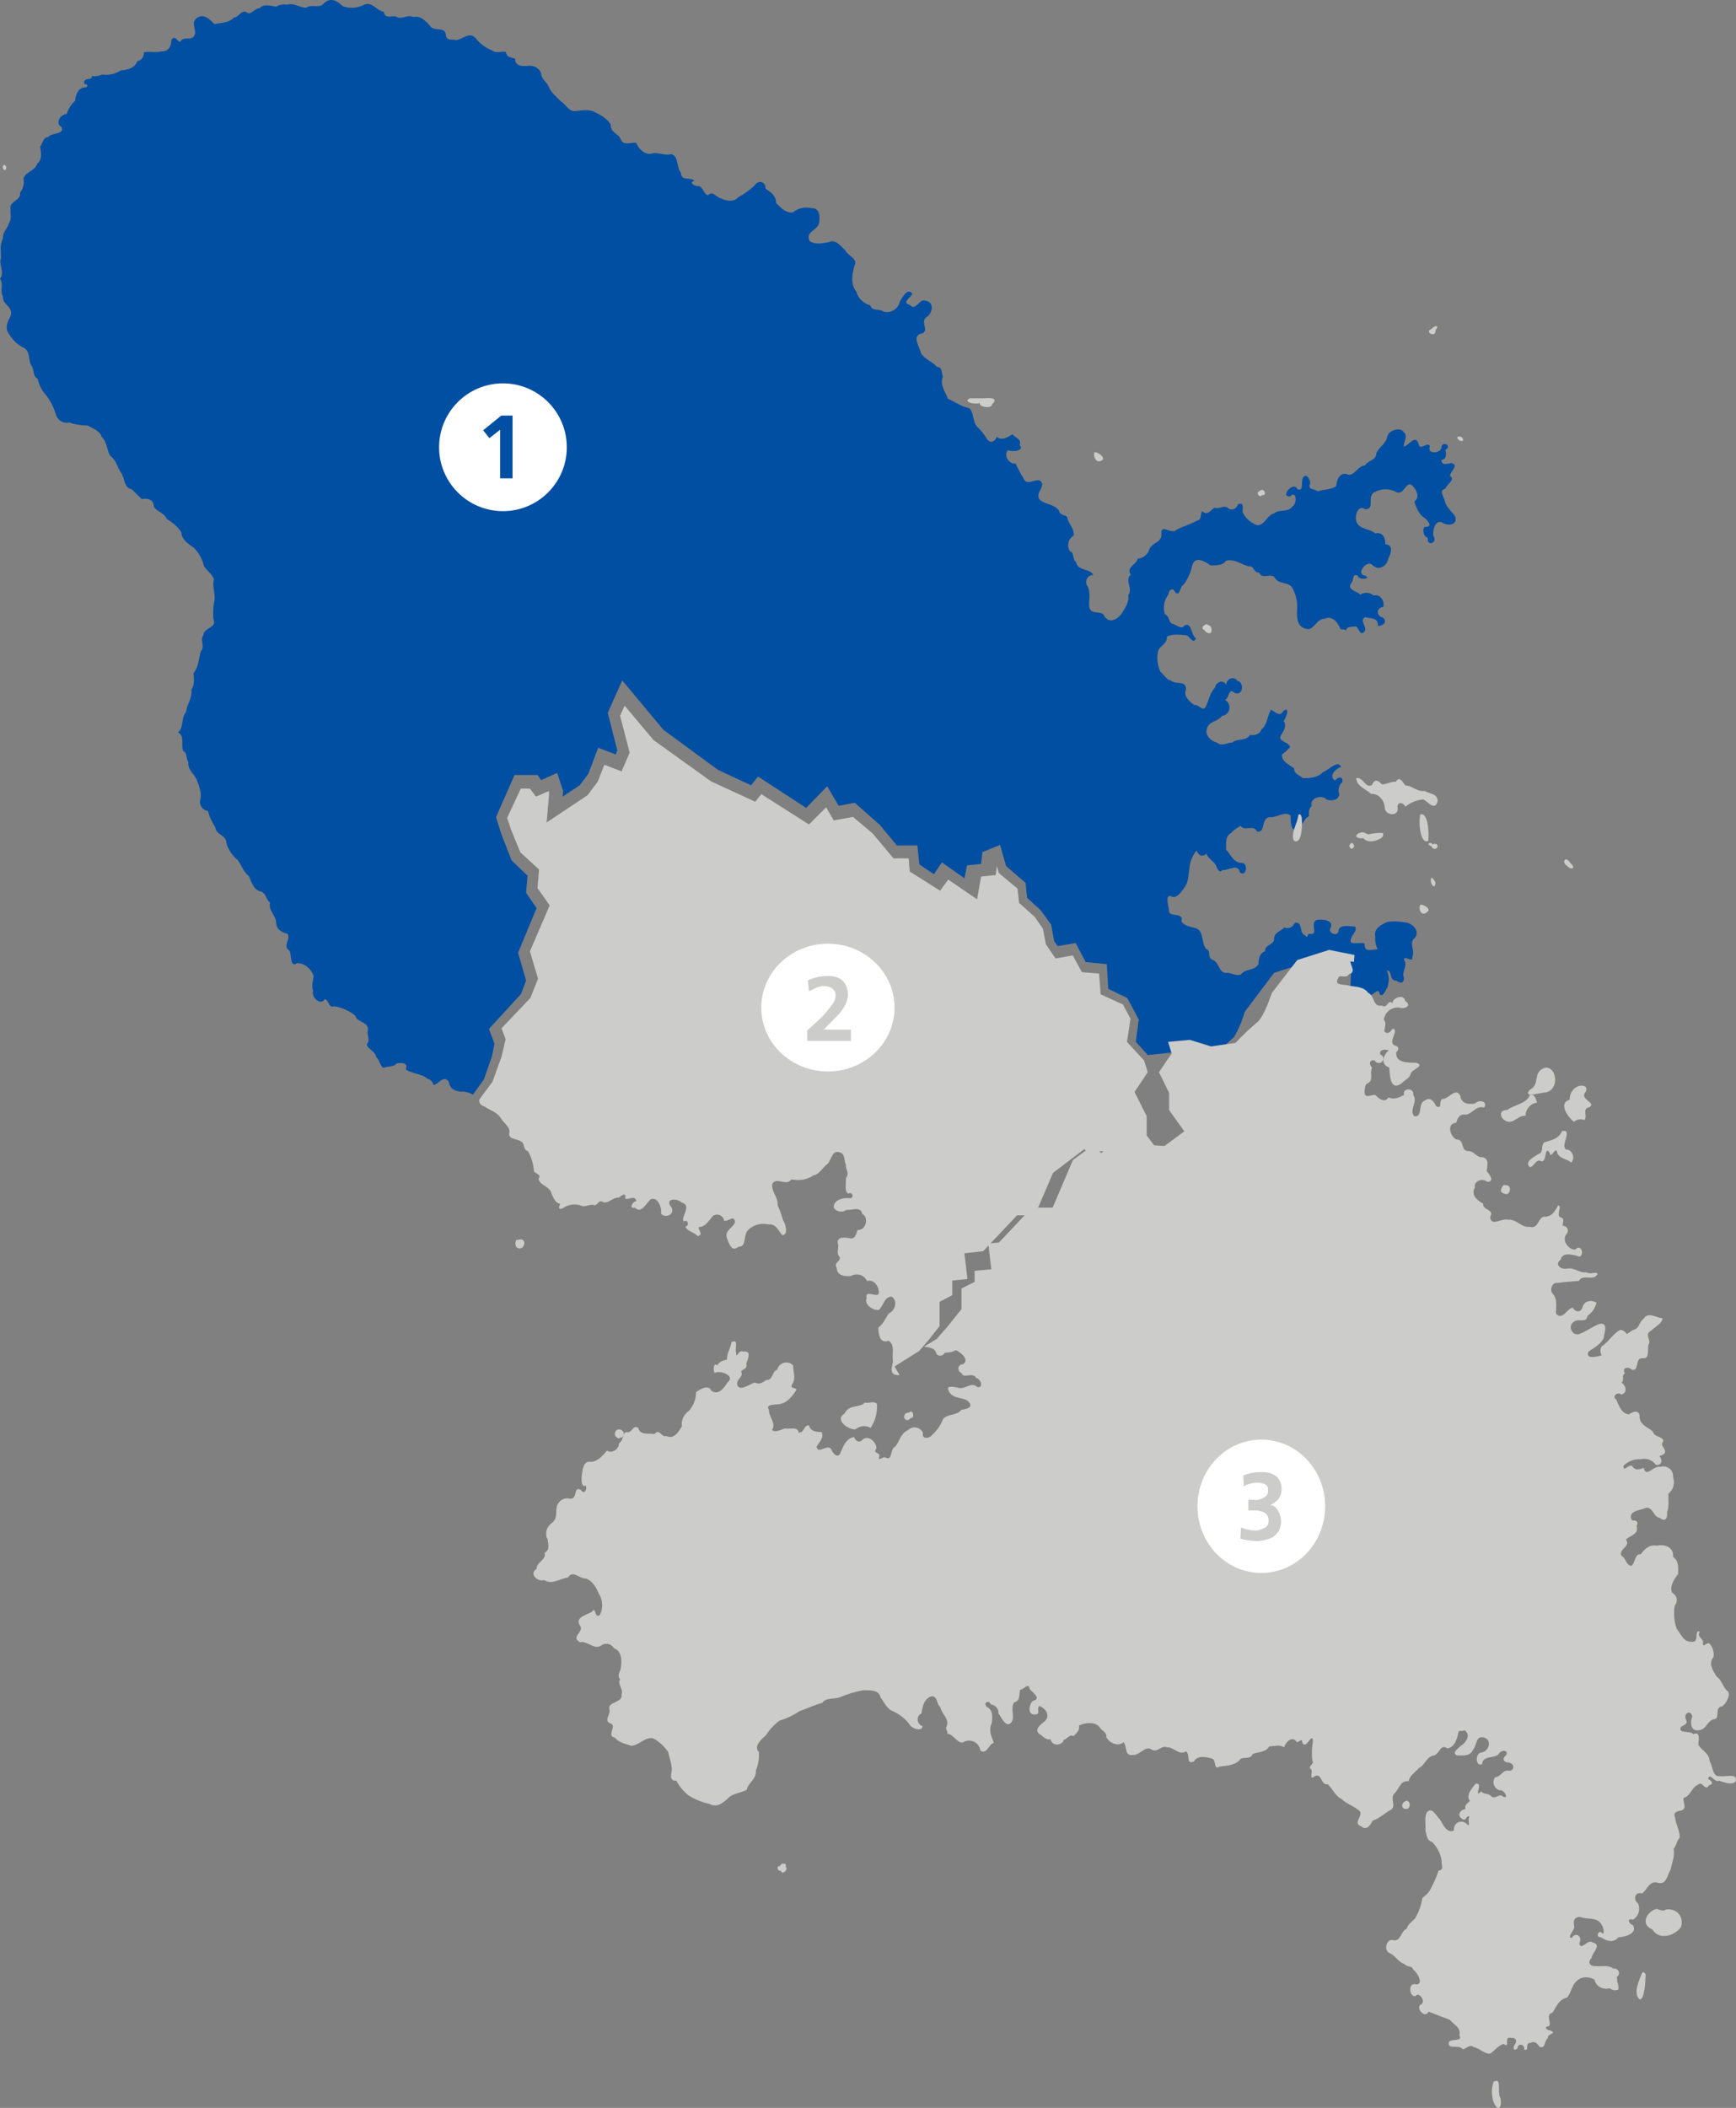 <?xml version="1.0" encoding="UTF-8"?>
<svg width="192px" height="233px" viewBox="0 0 192 233" version="1.1" xmlns="http://www.w3.org/2000/svg" xmlns:xlink="http://www.w3.org/1999/xlink">
    <rect x="0" y="0" width="192" height="233" fill="#808080" stroke="none"/>
    <!-- Generator: Sketch 62 (91390) - https://sketch.com -->
    <title>EDF-MAP_Martinique Copy</title>
    <desc>Created with Sketch.</desc>
    <g id="Page-1" stroke="none" stroke-width="1" fill="none" fill-rule="evenodd">
        <g id="landing_Martinique---mobile" transform="translate(-52, -6033)" fill-rule="nonzero">
            <g id="Group-4" transform="translate(0, 5935)">
                <g id="EDF-MAP_Martinique-Copy" transform="translate(51.5, 97.5)">
                    <path d="M1.19,18.999 C1.19,18.899 1.09,18.799 0.99,18.699 C0.49,18.999 1.19,19.699 1.19,18.999 Z" id="Path" fill="#CCCCCB"></path>
                    <path d="M108.887,45.047 C108.663,45.481 110.232,45.741 110.232,45.177 C110.68,44.786 110.68,44.395 109.335,44.526 L107.767,44.526 C106.982,44.873 108.103,45.264 108.887,45.047 Z" id="Path" fill="#CCCCCB"></path>
                    <path d="M158.472,93.42 C158.575,92.486 158.42,90.244 157.589,90.524 C157.33,91.458 157.641,93.98 158.472,93.42 Z" id="Path" fill="#CCCCCB"></path>
                    <path d="M54.028,119.796 L54.915,117.239 L55.192,115.876 L54.582,114.229 L58.129,110.366 L58.683,108.889 L57.796,105.821 L59.846,100.879 L58.683,99.175 L58.849,97.3 L57.076,95.596 L55.968,92.756 L55.358,90.824 L57.408,86.166 L59.957,86.166 L60.345,86.734 L62.118,85.939 L62.783,87.927 L62.728,88.552 L64.612,87.302 L65.554,86.053 L66.662,83.155 L68.602,83.894 L68.768,83.439 L67.715,79.292 L69.322,75.714 L73.866,81.167 L79.906,85.598 L83.563,87.302 L84.339,86.337 L89.658,89.802 L91.985,87.416 L93.26,89.575 L95.033,89.234 L97.804,91.676 L99.688,93.949 L101.96,93.949 L102.181,96.051 L103.788,97.13 L104.675,95.823 L107.168,97.584 L107.445,96.164 L108.997,95.994 L109.163,94.687 L111.103,93.892 L111.768,96.221 L113.929,98.096 L114.095,99.743 L115.591,101.106 L116.755,102.697 L117.087,104.515 L117.475,105.083 L119.47,104.742 L120.578,106.844 L122.905,107.071 L123.072,109.798 L125.177,110.82 L126.452,113.206 L126.119,115.649 L127.449,117.126 L130.608,116.785 L132.88,117.524 L134.764,117.239 C135.484,116.501 136.204,115.819 136.98,115.138 C137.479,114.286 137.867,113.377 138.144,112.411 L138.199,112.297 L141.413,108.037 L145.68,106.673 L149.947,107.582 L149.836,109.798 L149.891,110.707 L149.947,110.764 C150.279,111.275 150.999,111.502 150.999,110.65 C151.166,110.252 151.554,109.911 151.775,110.479 C152.274,110.82 152.994,109.4 153.105,110.423 C153.493,110.764 153.715,109.911 153.936,109.684 C154.158,109.059 154.158,108.378 153.881,107.753 C154.546,107.81 154.102,108.946 154.934,108.889 C155.322,109.23 155.82,109.23 155.765,108.548 C155.488,107.866 156.264,107.241 155.765,106.56 C155.931,106.049 156.762,107.071 156.707,106.219 C157.039,105.594 156.264,104.685 156.984,104.174 C157.593,103.379 156.707,102.583 155.987,102.47 C155.322,102.356 154.601,102.299 153.936,102.413 C153.271,102.697 152.385,103.151 152.606,104.06 C152.551,104.515 152.662,105.026 152.883,105.424 C152.274,105.424 151.332,105.878 151.443,104.799 C150.999,104.628 150.057,104.912 149.891,104.628 C149.78,103.89 150.667,103.549 150.39,102.924 C149.836,102.924 148.949,102.64 148.561,103.208 C148.617,104.231 147.231,103.606 147.675,103.038 C148.063,102.186 146.566,102.015 146.012,102.242 C145.403,102.697 146.4,103.947 145.292,103.719 C145.126,103.663 145.126,104.344 144.849,103.89 C144.128,103.663 144.627,102.242 143.685,102.527 C143.519,102.981 143.02,103.208 142.577,103.038 C142.577,103.038 142.577,103.038 142.521,103.038 C142.189,103.435 141.524,103.492 141.413,104.174 C141.524,104.969 140.36,104.856 140.416,105.651 C139.806,105.878 139.695,106.446 139.695,107.071 C139.197,107.866 138.255,107.526 137.756,108.207 C137.257,108.434 136.758,108.037 136.204,108.037 C135.318,108.15 135.373,106.901 134.653,106.617 C133.932,106.333 134.542,105.651 133.877,105.367 C133.378,104.742 133.655,103.549 132.88,103.151 C132.27,102.924 131.55,102.924 131.162,102.356 C131.494,101.22 129.721,102.015 129.777,101.106 C129.777,100.709 129.333,99.516 129.943,99.516 C130.552,100.027 131.217,99.004 131.494,98.607 C131.938,98.039 131.938,97.243 132.048,96.448 C132.104,95.766 132.381,95.085 132.824,94.517 C133.046,95.028 133.434,95.312 133.932,94.858 C134.154,95.539 134.93,95.71 135.096,96.448 C135.262,96.675 135.373,97.016 135.706,96.675 C136.371,96.732 137.423,95.88 137.645,96.959 C138.365,97.471 138.643,95.766 137.701,95.88 C136.869,95.766 136.592,94.914 136.094,94.403 C136.149,93.892 135.927,92.983 136.648,92.585 C136.925,92.244 137.313,92.017 137.701,91.79 C138.255,92.472 139.086,91.563 139.529,92.415 C140.527,92.585 139.917,90.938 140.914,90.824 C141.69,90.938 142.632,90.086 143.242,90.654 C143.242,91.165 143.242,92.358 143.851,92.244 C144.572,91.904 144.627,90.995 145.292,90.711 C145.181,90.313 145.292,89.859 145.569,89.575 C145.292,88.722 146.733,88.268 147.231,88.893 C147.786,89.063 148.617,88.95 148.617,88.268 C148.45,87.814 148.561,87.302 148.949,86.961 C149.115,86.223 148.395,86.393 148.173,86.791 C147.342,86.28 148.284,85.428 148.838,85.257 C148.395,84.462 147.453,85.655 146.844,85.825 C146.289,86.45 145.292,86.564 144.572,86.507 C144.239,86.166 143.574,86.053 143.63,85.428 C143.075,85.03 142.189,84.632 142.3,83.894 C142.632,83.667 142.909,83.383 143.186,83.099 C143.02,82.417 141.746,82.53 142.189,81.735 C142.466,81.338 142.854,80.713 142.466,80.201 C142.743,79.917 143.242,78.44 142.411,79.122 C142.023,79.861 141.413,79.065 141.081,78.952 C140.637,79.633 140.693,80.599 140.028,81.11 C139.806,81.678 139.363,81.792 138.753,81.735 C138.255,82.474 137.368,82.076 136.758,82.587 C136.149,82.587 135.65,83.042 135.096,82.587 C134.376,82.417 133.655,81.678 134.043,80.883 C134.32,80.201 135.207,80.258 135.65,79.633 C136.149,79.577 136.537,79.122 136.481,78.611 C136.426,78.27 136.26,77.986 135.983,77.872 C136.481,77.645 136.371,76.452 137.036,77.077 C137.922,77.531 138.199,75.941 137.368,75.77 C137.146,75.43 136.703,75.373 136.426,75.6 C136.204,75.77 136.094,75.998 136.149,76.225 C135.761,75.543 134.985,75.884 134.874,76.509 C134.32,77.077 134.21,77.929 133.822,78.668 C133.545,79.179 133.046,78.327 132.603,78.44 C132.104,78.1 131.328,77.418 131.661,76.736 C131.771,75.657 130.497,76.225 129.998,75.714 C129.5,75.657 129.222,75.032 128.835,74.748 C128.502,74.009 128.391,73.157 128.613,72.362 C128.89,71.851 129.61,71.624 129.555,70.885 C130.109,70.544 130.94,70.658 131.605,70.715 C132.048,70.658 132.436,71.851 132.769,71.055 C132.215,70.715 132.326,69.238 131.494,69.635 C131.217,70.203 130.497,69.465 130.054,69.408 C129.721,69.124 129.832,68.613 129.333,68.386 C129.112,67.647 129.222,66.852 129.721,66.227 C129.777,65.659 130.22,65.375 130.497,66 C131.051,66.454 130.94,65.318 131.439,65.091 C131.882,64.466 132.215,63.727 132.381,62.932 C132.713,61.91 133.822,62.591 134.376,62.989 C134.985,62.989 135.706,63.046 136.094,62.478 C137.036,62.25 137.756,62.875 138.587,63.103 C139.197,62.989 139.141,63.841 139.751,63.784 C140.083,64.636 141.136,63.727 141.524,64.409 C141.967,65.148 143.075,64.75 143.463,65.545 C143.851,66.284 144.017,67.079 143.962,67.931 C143.907,68.726 143.962,69.749 144.849,69.976 C145.791,70.374 146.068,68.84 147.01,68.897 C147.841,68.499 148.45,69.294 148.728,69.976 C148.728,70.147 149.171,69.976 149.392,70.203 C149.392,69.692 150.113,69.806 150.501,69.749 C150.833,70.033 150.944,70.885 151.443,70.26 C151.72,69.749 150.778,69.067 151.498,68.726 C152.052,68.897 152.994,68.726 152.883,69.692 C153.493,69.692 154.047,69.181 153.382,68.726 C153.05,68.67 152.883,68.386 152.883,68.102 C152.883,67.818 153.216,67.59 153.493,67.59 C153.659,66.965 153.16,66.113 152.44,66.341 C151.997,65.943 151.387,65.943 150.944,66.227 C150.612,65.829 149.337,65.716 150.002,64.864 C150.279,64.523 150.002,63.898 150.667,64.125 C150.722,64.693 152.329,64.466 151.443,64.125 C150.445,63.955 151.609,62.364 152.274,62.932 C152.939,63.671 153.881,63.103 154.047,62.25 C154.324,61.682 154.657,60.717 153.715,60.66 C153.77,59.978 153.382,59.24 152.606,59.467 C152.052,58.956 151.166,59.069 150.667,58.444 C150.168,57.819 150.612,56.172 151.498,56.797 C152.606,56.797 151.664,55.32 152.496,54.922 C153.271,54.468 154.213,54.468 154.989,54.922 C155.82,55.263 156.042,53.445 156.762,54.241 C157.206,54.695 157.538,55.49 156.929,55.945 C157.095,56.57 157.372,57.138 157.815,57.592 C158.258,57.819 159.145,58.785 158.148,58.728 C157.704,58.842 157.981,59.978 158.425,59.921 C158.203,60.944 159.588,60.546 159.034,59.751 C158.923,59.183 159.2,57.99 159.921,58.217 C160.53,58.672 161.694,58.615 161.472,57.649 C161.14,57.081 160.475,56.627 160.309,55.945 C160.253,55.434 159.533,54.695 160.364,54.525 C160.475,54.013 161.528,53.559 160.863,53.105 C160.863,52.65 161.916,51.912 161.029,51.684 C160.641,51.741 159.921,52.025 159.921,51.344 C160.586,51.23 160.419,50.605 160.364,50.207 C161.14,49.867 160.142,49.185 159.921,49.867 C160.087,50.548 158.258,50.889 158.646,49.81 C158.369,49.242 157.538,50.435 157.372,49.526 C157.039,48.446 156.264,49.81 155.765,49.867 C155.709,49.298 156.264,48.73 155.765,48.276 C155.377,47.651 154.102,48.049 153.936,48.73 C153.825,49.526 153.05,49.867 152.717,50.605 C152.717,51.4 151.831,51.344 151.443,51.968 C150.722,51.968 150.39,52.991 149.67,52.991 C148.728,52.536 148.34,53.502 148.284,54.241 C147.73,54.638 146.899,54.582 146.234,54.809 C145.846,54.468 145.07,54.695 145.403,53.957 C145.458,53.616 145.015,52.707 144.627,53.275 C144.35,53.616 144.738,55.036 143.962,54.525 C143.519,53.673 142.023,55.434 143.186,55.377 C143.851,54.638 144.017,56.115 143.463,56.456 C142.965,57.195 142.023,56.74 141.413,57.251 C140.637,57.422 140.416,58.558 139.529,58.558 C138.809,58.274 138.199,57.763 137.922,57.081 C137.922,56.627 138.144,56.002 137.423,56.229 C137.313,56.627 136.925,56.911 136.537,56.797 C136.426,56.74 136.315,56.683 136.204,56.57 C135.65,56.399 135.373,56.797 134.819,56.627 C134.376,56.911 134.043,57.535 133.489,57.024 C133.212,57.138 133.489,57.99 132.88,58.047 C132.104,58.501 131.328,58.672 130.608,59.069 C130.109,59.637 128.945,58.388 128.945,59.41 C129.112,60.489 127.893,60.433 127.615,61.228 C127.449,61.796 126.951,62.194 126.341,62.25 C126.175,62.932 125.011,63.216 125.565,64.011 C124.845,64.693 125.842,65.488 125.288,66.284 C125.399,67.022 125.011,67.59 124.623,68.215 C124.235,68.84 123.293,69.522 122.684,68.67 C122.351,67.818 121.188,68.613 120.966,67.59 C120.911,66.738 121.188,65.886 120.689,65.148 C120.523,64.75 120.689,64.295 121.077,64.125 C121.188,64.068 121.299,64.068 121.409,64.068 C121.132,63.33 119.636,63.614 119.525,62.648 C119.082,62.307 119.359,61.626 118.805,61.398 C118.472,60.83 118.639,60.035 119.248,59.694 L119.248,59.694 C119.359,58.956 118.639,58.388 118.528,57.649 C118.306,57.365 117.752,57.535 117.641,56.967 C117.143,56.229 116.145,56.286 115.536,55.774 C114.815,55.036 116.367,54.184 115.48,53.616 C114.871,53.445 114.04,54.241 113.707,53.389 C113.375,52.877 113.098,52.309 112.82,51.741 C112.1,51.855 111.435,50.775 111.989,50.264 C112.433,50.491 113.873,50.321 113.264,49.696 C113.541,49.014 112.82,48.958 112.488,48.503 C111.934,48.844 111.324,49.242 110.715,48.787 C110.604,49.298 109.994,49.583 109.662,49.014 C109.329,48.503 108.997,48.049 108.554,47.651 C108.055,47.083 108.221,46.004 107.667,45.606 C106.781,45.436 106.171,44.924 105.34,44.583 C105.063,43.788 104.398,43.05 104.786,42.141 C104.619,41.686 104.73,41.061 104.121,41.061 C103.622,40.437 102.791,40.266 102.348,39.528 C102.237,38.846 101.295,37.653 102.403,37.369 C103.4,37.142 102.126,35.949 103.068,35.494 C103.677,34.983 103.844,33.904 102.846,33.733 C102.181,33.449 101.793,34.983 101.128,34.188 C100.186,34.017 101.184,33.393 101.406,32.995 C100.907,32.2 100.242,33.449 100.02,33.847 C99.854,34.585 99.134,35.097 98.413,34.983 C98.302,34.983 98.247,34.926 98.192,34.926 C97.693,34.585 96.917,34.926 96.751,34.245 C96.031,34.074 95.421,33.506 95.199,32.711 C94.534,31.916 94.756,30.836 94.978,29.927 C95.476,29.075 94.257,28.791 93.98,28.166 C93.482,27.712 92.927,26.917 92.207,27.257 C91.542,27.371 90.656,27.598 90.046,27.144 C89.492,26.008 91.154,25.951 91.099,24.985 C91.21,24.303 91.099,23.451 90.212,23.508 C89.492,23.338 88.772,23.508 88.217,23.963 C87.386,24.133 86.832,23.395 86.333,22.94 C86.333,22.088 85.724,21.747 85.17,21.349 C85.17,20.497 84.339,20.384 83.951,21.009 C83.397,21.52 82.787,21.974 82.122,22.315 C81.679,22.883 80.792,22.713 80.238,22.429 C79.684,22.315 79.351,21.52 78.797,22.088 C78.243,21.918 78.299,21.009 77.578,21.065 C77.19,21.009 76.692,20.668 77.301,20.497 C76.858,19.986 75.861,20.611 75.805,19.588 C75.306,19.02 75.583,17.771 74.752,17.543 C74.087,17.714 73.422,17.373 72.757,17.43 C71.982,17.771 71.15,17.032 70.873,16.294 C70.264,16.18 69.488,16.691 69.156,15.896 C68.879,15.214 67.992,15.158 68.047,14.305 C67.715,13.624 66.939,13.226 66.274,12.885 C65.609,12.544 64.889,12.715 64.169,12.772 C63.393,12.885 63.116,12.033 62.506,11.692 C62.063,11.181 61.453,10.783 61.176,10.045 C60.899,9.477 60.345,9.25 60.345,8.568 C60.123,8.057 59.569,7.716 59.015,7.773 C58.35,7.829 57.464,7.886 57.464,6.977 C57.076,6.864 56.522,6.864 56.466,6.239 C55.912,6.125 55.413,6.466 54.915,6.068 C54.194,5.784 53.585,5.33 53.142,4.762 C52.421,3.91 51.701,4.875 50.925,4.932 C50.482,4.819 49.872,5.046 49.817,4.364 C49.706,3.342 48.487,4.08 48.044,3.342 C47.545,2.774 46.991,2.206 46.215,2.376 C45.55,2.092 45.107,2.603 44.497,2.433 C43.999,2.035 43.112,2.774 42.946,1.808 C42.115,1.638 41.671,0.672 40.785,1.013 C40.064,1.41 39.178,1.467 38.402,1.183 C37.848,0.615 37.072,0.161 36.352,0.842 C35.798,1.524 35.022,0.899 34.357,1.353 C33.636,1.353 33.027,0.785 32.251,1.013 C31.808,0.956 31.42,1.013 31.032,1.24 C30.367,1.126 29.702,0.899 29.203,1.41 C28.594,1.41 28.206,2.319 27.707,1.808 C27.042,1.694 26.987,2.376 26.377,2.433 C25.823,3.058 24.937,3.001 24.216,3.171 C23.773,2.717 23.053,1.922 22.277,2.49 C21.501,3.058 22.332,3.796 22,4.421 C21.612,5.103 20.836,4.421 20.448,5.103 C20.171,5.216 19.839,4.251 19.451,4.932 C19.451,5.614 19.118,6.239 18.343,6.182 C17.678,6.352 17.013,6.125 16.403,6.296 C16.459,6.75 16.126,7.205 15.683,7.261 C15.406,8.057 14.575,8.227 13.854,8.284 C13.245,8.682 12.524,8.852 11.804,8.738 C11.416,8.909 11.028,8.966 10.64,8.909 C10.751,9.477 9.809,8.966 9.809,9.647 C9.698,9.875 10.474,9.761 10.031,10.159 C9.2,10.102 8.867,10.897 8.812,11.636 C8.369,12.033 8.036,12.544 7.87,13.112 C7.205,13.112 6.54,14.135 7.316,14.533 C7.648,15.442 6.207,15.101 5.82,15.669 C5.265,15.612 5.21,16.464 4.933,16.691 C5.044,17.43 5.21,18.111 4.6,18.623 C4.379,19.418 3.271,19.475 3.104,20.27 C3.215,20.838 3.049,21.349 2.716,21.804 C2.883,22.656 1.497,22.713 1.664,23.622 C1.608,24.133 1.83,24.644 1.497,25.156 C1.331,25.78 0.777,26.121 0.832,26.86 C0.445,27.541 0.611,28.223 0.611,29.018 C0.334,29.757 1.054,30.666 0.5,31.291 C0.943,31.972 0.445,32.654 0.832,33.279 C0.722,34.188 2.052,34.415 1.664,35.438 C1.331,36.119 0.999,36.744 1.497,37.426 C1.885,38.051 2.384,38.562 3.049,38.903 C3.936,39.3 3.548,40.38 4.046,41.005 C4.268,41.516 4.157,42.084 4.656,42.368 C4.822,43.05 5.155,43.731 5.653,44.243 C6.097,44.868 6.429,45.492 6.651,46.231 C6.817,46.913 7.482,47.367 8.147,47.197 L8.147,47.197 C8.812,47.424 9.477,47.537 10.197,47.537 C10.807,47.878 11.527,48.106 11.749,48.787 C12.358,49.355 12.303,50.264 12.691,50.889 C13.356,51.344 13.466,52.139 13.854,52.707 C14.353,53.332 14.131,54.411 15.073,54.582 C15.461,54.979 15.905,55.377 16.182,55.661 C16.847,55.547 17.512,55.718 17.512,56.513 C17.899,57.081 18.675,57.195 18.952,57.876 C19.617,58.274 20.171,58.728 20.559,59.353 C20.615,60.205 21.335,60.603 21.945,61.057 C22.499,61.626 22.887,62.307 23.053,63.046 C23.33,63.557 23.939,63.898 24.161,64.523 C23.939,65.318 24.327,66.056 24.216,66.909 C24.05,67.59 24.05,68.272 24.106,68.954 C24.549,69.919 22.997,69.863 22.997,70.715 C22.554,71.283 23.219,71.908 22.72,72.476 C22.443,73.328 22.499,74.237 21.889,74.918 C21.945,75.543 22.055,76.168 21.667,76.736 C21.778,77.645 21.169,78.384 21.058,79.236 C20.504,79.861 20.836,81.054 20.171,81.451 C21.002,81.849 20.448,82.815 20.781,83.553 C21.224,83.667 21.058,84.405 21.335,84.746 C21.224,85.598 22.055,86.109 22.277,86.734 C22.499,87.359 22.831,88.098 22.665,88.836 C22.499,89.347 22.776,89.915 23.274,90.086 C23.33,90.086 23.441,90.143 23.496,90.143 C23.662,90.767 23.939,91.392 24.327,91.96 C24.383,92.813 25.546,92.756 25.546,93.721 C25.768,94.46 26.211,95.085 26.765,95.539 C27.209,96.107 27.43,96.903 28.04,97.357 C28.317,98.039 28.594,98.948 29.425,99.061 C29.979,99.345 29.924,99.97 30.367,100.254 C30.146,101.05 30.921,101.618 31.032,102.356 C31.032,103.208 31.586,103.549 32.307,103.719 C32.694,104.344 31.697,105.083 32.528,105.594 C32.75,106.105 32.584,107.526 33.359,106.957 C34.191,106.957 34.911,107.582 35.188,108.378 C35.133,108.946 34.911,109.4 35.133,110.025 C34.856,110.707 36.019,111.729 36.407,110.934 C36.961,111.104 36.795,111.956 37.46,111.729 C38.291,111.843 39.122,112.24 39.787,112.752 C39.953,113.547 41.394,113.433 41.173,114.456 C41.062,115.024 41.505,115.422 41.062,115.933 C41.173,116.501 42.004,116.671 42.115,117.353 C42.502,117.694 42.502,118.262 42.89,118.546 C43.389,118.319 44.054,118.489 44.386,118.035 C44.941,117.978 45.661,117.921 45.384,118.716 C46.104,119.228 47.157,119.171 47.767,119.739 C48.099,119.796 48.376,120.08 48.432,120.421 C48.986,120.421 49.54,119.228 50.149,120.08 C50.205,120.932 51.036,121.216 51.812,121.159 C52.144,121.216 52.532,121.33 52.809,121.5 L54.028,119.796 Z" id="Path" fill="#004FA2"></path>
                    <path d="M158.756,97.73 C158.656,98.23 159.256,98.93 159.256,98.03 C159.156,97.83 158.756,97.23 158.756,97.73 Z" id="Path" fill="#CCCCCB"></path>
                    <path d="M159.432,93.841 C159.232,93.741 159.132,93.741 158.932,93.841 C158.732,93.441 158.132,93.841 158.832,94.041 C158.932,94.541 159.732,94.341 159.432,93.841 Z" id="Path" fill="#CCCCCB"></path>
                    <path d="M159.5,89.061 C159.5,88.192 158.565,88.259 158.039,87.924 C157.221,88.058 156.695,87.322 155.935,87.322 C155.643,86.988 155.292,86.185 154.883,86.921 C154.299,86.854 153.773,87.255 153.305,87.189 C152.955,86.72 152.487,86.587 152.253,87.255 C151.494,87.724 151.26,86.319 150.5,86.52 C150.558,87.456 151.61,87.724 152.136,88.259 C152.896,88.192 153.597,88.861 153.656,89.797 C153.656,89.797 153.656,89.797 153.656,89.864 C153.831,90.733 155.292,90.733 155.058,89.73 C155.058,88.994 155.76,89.262 155.935,89.663 C156.519,89.195 157.221,88.927 157.922,88.861 C158.448,89.128 159.208,90.198 159.5,89.061 Z" id="Path" fill="#CCCCCB"></path>
                    <path d="M140.053,55.229 C140.753,55.329 140.253,54.229 139.753,54.829 C139.353,54.929 139.853,55.629 140.053,55.229 Z" id="Path" fill="#CCCCCB"></path>
                    <path d="M122.462,51.309 C122.68,51.014 121.916,50.424 121.534,50.508 C121.371,50.972 121.807,51.9 122.462,51.309 Z" id="Path" fill="#CCCCCB"></path>
                    <path d="M174.589,124.5 C174.915,124.229 175.323,124.139 175.732,124.32 C176.14,123.778 175.405,123.056 176.303,122.876 C177.12,122.334 175.079,122.064 175.895,121.161 C176.14,120.53 175.568,120.439 175.16,120.53 C174.507,120.71 174.099,121.342 174.099,122.064 C172.792,122.425 173.935,124.049 174.589,124.5 Z" id="Path" fill="#CCCCCB"></path>
                    <path d="M171.52,121.243 C172.933,120.877 172.716,118.591 171.52,118.5 L171.194,118.591 C169.999,119.14 170.868,120.42 169.673,120.969 C168.912,121.975 170.868,121.243 171.52,121.243 Z" id="Path" fill="#CCCCCB"></path>
                    <path d="M173.775,96.164 C174.239,96.735 174.859,96.521 174.239,95.949 C174.162,95.878 174.085,95.735 174.007,95.664 C173.465,95.164 173.311,95.949 173.775,96.164 Z" id="Path" fill="#CCCCCB"></path>
                    <path d="M178.661,150.122 C179.459,149.612 180.692,149.467 180.475,148.301 C180.475,147.864 180.112,147.5 179.677,147.5 C178.806,148.01 178.443,148.811 177.645,149.321 C177.137,150.195 178.08,150.996 178.661,150.122 Z" id="Path" fill="#CCCCCB"></path>
                    <path d="M162.289,48.989 C162.189,48.789 161.889,48.689 161.689,48.789 C161.589,49.189 162.489,49.489 162.289,48.989 Z" id="Path" fill="#CCCCCB"></path>
                    <path d="M170.606,128.075 C170.259,128.359 169.069,128.857 169.664,129.497 C170.16,129.568 170.358,128.502 170.953,128.857 C171.597,129.07 171.3,127.009 171.895,127.933 C171.994,128.786 172.638,126.938 172.737,128.004 C173.134,128.644 173.778,128.573 174.274,128.999 C174.819,128.43 174.274,127.507 173.729,127.578 C172.985,127.222 174.522,125.303 173.283,125.516 C172.787,126.512 171.994,126.512 171.25,126.796 C170.903,127.293 171.25,127.933 170.606,128.075 Z" id="Path" fill="#CCCCCB"></path>
                    <path d="M166.909,132.452 C167.498,132.757 167.815,131.5 167.045,131.5 C166.954,131.5 166.863,131.5 166.773,131.5 C166.501,131.843 166.274,132.3 166.909,132.452 Z" id="Path" fill="#CCCCCB"></path>
                    <path d="M159.264,37.104 C159.264,36.904 159.464,36.804 159.464,36.604 C159.165,36.404 158.864,36.904 158.565,37.004 C158.364,37.404 159.264,37.704 159.264,37.104 Z" id="Path" fill="#CCCCCB"></path>
                    <path d="M167.796,124.427 C168.294,124.208 168.65,123.77 169.219,123.843 C169.219,123.113 169.788,122.456 170.5,122.382 C170.358,122.017 170.287,121.433 169.717,121.506 C169.362,122.529 167.939,122.602 167.227,123.186 C165.804,123.186 166.729,124.865 167.796,124.427 Z" id="Path" fill="#CCCCCB"></path>
                    <path d="M158.344,101.292 C158.876,101.016 157.902,100.417 157.592,100.51 C157.282,101.062 157.813,101.89 158.344,101.292 Z" id="Path" fill="#CCCCCB"></path>
                    <path d="M87.377,206.596 C87.336,206.417 87.132,206.551 87.009,206.507 C86.846,206.507 86.846,206.819 86.642,206.775 C86.396,206.819 86.519,207.177 86.642,207.266 C86.723,207.266 86.846,207.266 86.887,207.355 C86.969,207.489 87.132,207.579 87.214,207.4 C87.418,207.445 87.336,207.221 87.5,207.132 C87.5,206.998 87.459,206.864 87.377,206.73 C87.459,206.685 87.5,206.73 87.377,206.596 Z" id="Path" fill="#CCCCCB"></path>
                    <path d="M179.11,219.626 C178.948,219.826 178.406,219.826 178.514,220.226 C178.568,220.426 178.568,220.226 178.623,220.326 C178.894,220.526 179.164,220.526 179.49,220.426 C179.544,219.926 179.381,219.226 179.11,219.626 Z" id="Path" fill="#CCCCCB"></path>
                    <path d="M165.843,230.557 L165.724,230.557 C165.368,231.351 165.447,232.578 165.882,233.228 C165.882,233.228 165.922,233.228 165.922,233.3 C166.436,233.949 166.674,232.867 166.357,232.217 C166.159,231.64 166.515,230.196 165.843,230.557 Z" id="Path" fill="#CCCCCB"></path>
                    <path d="M151.847,92.734 C151.524,92.648 151.417,92.434 150.986,92.52 C150.341,92.734 150.234,93.205 151.309,93.163 C151.847,93.934 153.675,93.205 153.46,92.734 C153.782,92.391 152.062,92.648 151.847,92.734 Z" id="Path" fill="#CCCCCB"></path>
                    <path d="M182.136,218.539 C181.813,219.325 181.085,220.798 181.813,221.486 C182.338,221.683 182.5,219.718 182.5,218.735 C182.379,218.539 182.257,218.44 182.136,218.539 Z" id="Path" fill="#CCCCCB"></path>
                    <path d="M101.2,157.262 C101.741,157.262 101.47,156.162 101.02,156.662 C100.39,156.562 100.3,157.562 100.93,157.462 C101.02,157.462 101.11,157.362 101.2,157.262 Z" id="Path" fill="#CCCCCB"></path>
                    <path d="M190.749,196.83 C189.852,196.942 189.964,195.713 189.572,195.154 C189.572,194.316 188.732,194.037 188.34,193.367 C188.34,192.92 188.62,191.803 187.78,192.194 C187.444,191.747 185.987,192.194 186.435,191.356 C186.883,191.132 187.219,191.021 186.939,190.518 C186.715,189.848 187.5,189.457 187.668,190.239 C187.388,190.909 187.5,191.97 188.452,191.747 C189.292,191.635 189.348,190.574 190.188,190.518 C190.749,190.294 190.076,189.233 190.973,189.121 C191.421,188.786 191.869,187.948 191.645,187.501 C191.029,187.055 190.973,186.217 190.356,185.826 C189.964,185.155 189.404,184.429 190.02,183.647 C190.076,183.144 189.964,182.586 189.572,182.195 C189.292,181.916 188.844,182.753 188.844,182.139 C189.012,181.636 188.06,181.469 188.508,180.854 C187.78,180.575 188.564,182.139 187.556,181.971 C186.715,182.027 186.379,181.078 185.931,180.519 C185.651,179.737 185.595,178.843 185.707,178.005 C186.043,177.614 186.043,177.056 185.651,176.721 C185.595,176.665 185.539,176.609 185.427,176.553 C185.147,175.827 185.651,175.045 186.099,174.486 C186.099,173.76 186.211,173.09 185.539,172.587 C185.651,171.526 184.587,171.135 183.746,171.358 C182.962,171.191 182.402,171.693 181.954,172.308 C181.282,172.196 181.394,173.313 180.89,173.592 C180.273,173.425 180.329,172.699 179.825,172.475 C179.489,171.693 180.89,171.47 180.329,170.688 C180.778,170.185 181.786,170.129 181.506,169.18 C181.786,168.677 181.394,168.509 181.002,168.565 C180.385,167.504 181.954,167.448 182.57,167.169 C183.298,167.057 183.354,168.174 184.083,168.286 C184.643,168.789 184.979,168.286 184.867,167.671 C185.147,167.001 184.979,166.275 185.035,165.605 C185.595,165.158 185.763,164.432 185.539,163.761 C185.595,163.147 185.147,162.644 184.531,162.588 C184.419,162.588 184.251,162.588 184.139,162.644 C183.41,162.421 182.57,163.929 182.29,162.756 C181.786,162.923 181.338,163.091 181.002,162.532 C180.61,162.309 180.049,163.314 180.049,162.532 C180.554,162.03 181.226,161.75 181.954,161.806 C182.57,161.639 183.242,161.862 183.634,162.421 C184.307,162.532 184.419,161.862 184.027,161.471 C184.307,161.303 184.867,161.248 184.587,160.689 C184.419,160.354 184.139,160.186 184.475,159.795 C184.419,159.237 183.466,159.404 183.298,158.734 C182.738,158.231 181.786,158.008 181.842,157.002 C181.73,156.276 181.058,156.555 180.666,156.835 C179.825,156.779 179.545,155.829 179.265,155.215 C178.705,154.88 179.433,154.265 179.825,154.656 C180.554,154.433 180.329,153.651 179.825,153.316 C180.217,153.148 179.769,152.534 180.217,152.31 C179.825,151.64 180.61,151.528 181.002,151.919 C181.898,152.031 181.226,150.523 182.234,150.634 C183.074,150.69 182.57,149.461 182.906,148.959 C183.018,148.512 182.402,147.953 183.074,147.618 C183.466,147.227 184.419,146.724 184.363,146.221 C183.69,146.166 182.738,145.439 182.29,146.277 C181.786,146.557 181.842,147.394 181.114,147.506 C180.441,147.953 179.769,148.4 179.097,148.735 C178.705,149.35 177.977,149.685 177.641,150.299 C177.193,150.467 175.792,150.802 176.184,149.908 C176.8,149.461 177.529,149.126 177.865,148.4 C177.921,147.841 178.425,146.668 177.417,146.836 C176.632,147.115 175.96,147.674 175.176,147.953 C174.392,148.232 173.832,147.059 174.56,146.612 C175.064,146.166 175.96,146.836 176.072,145.942 C176.576,145.607 176.912,145.104 177.08,144.49 C176.464,144.155 175.68,144.266 175.512,145.048 C175.288,145.663 174.672,145.495 174.448,145.048 C173.776,145.104 173.383,146.501 172.599,145.719 C172.543,145.048 172.823,144.099 172.207,143.484 C171.871,143.093 172.151,142.2 172.767,142.311 C173.551,142.2 174.336,142.144 175.12,142.088 C175.624,141.25 176.744,142.2 177.193,141.306 C176.968,141.027 176.352,141.418 175.96,141.138 C175.176,141.25 174.56,140.524 173.72,140.747 C173.047,140.803 172.431,140.244 173.103,139.742 C173.327,138.792 174.616,139.239 175.232,139.407 C175.792,139.071 175.288,137.954 174.728,138.625 C174,138.68 173.215,137.619 173.72,136.949 C173.944,136.725 173.944,136.39 173.776,136.167 C173.663,136.055 173.495,135.999 173.327,135.999 C173.327,135.552 173.607,135.161 173.047,135.05 C172.599,134.77 173.327,133.709 172.823,133.765 C172.487,134.323 172.207,134.938 171.423,134.994 C170.583,134.882 170.751,136.39 169.686,136.111 C168.734,136.223 168.23,135.217 167.278,135.329 C166.605,135.105 165.373,136.167 165.317,134.994 C165.821,134.156 164.477,134.323 164.533,133.541 C163.861,133.206 163.132,132.536 163.637,131.754 C163.412,131.139 164.421,130.637 164.981,131.139 C165.877,131.139 165.205,130.246 164.925,129.966 C164.981,129.352 165.261,128.57 164.421,128.402 C163.861,128.514 163.525,127.676 162.796,127.732 C162.012,127.62 162.516,126.447 161.564,126.447 C160.892,126.112 160.444,124.66 161.564,124.604 C161.676,124.157 161.9,123.598 162.572,123.71 C163.356,123.654 163.749,122.649 164.645,122.928 C165.093,122.258 164.085,121.978 163.637,122.481 C162.964,122.593 162.124,122.537 162.012,121.643 C161.508,120.582 160.724,122.034 159.995,121.978 C159.603,122.258 160.051,123.152 159.323,122.761 C159.099,122.258 158.707,121.699 158.091,122.146 C157.251,122.425 157.923,124.045 156.915,123.878 C156.298,123.207 157.363,122.314 156.803,121.532 C156.971,120.694 155.514,120.75 155.794,121.532 C155.234,121.811 154.73,122.09 154.058,121.811 C153.61,122.481 152.993,121.923 152.601,121.532 C152.153,121.476 151.369,122.034 151.425,121.141 C151.481,120.75 151.425,120.303 151.873,120.191 C152.433,119.744 151.929,119.13 152.265,118.515 C151.929,118.236 151.873,117.566 152.545,117.733 C152.657,117.957 152.937,118.068 153.217,117.957 C153.442,117.845 153.554,117.566 153.442,117.286 C153.386,117.175 153.274,117.119 153.161,117.063 C152.937,116.337 154.17,116.448 154.45,116.839 C155.066,117.063 155.514,116.169 154.73,116.057 C153.946,115.611 155.346,114.326 154.506,114.214 C154.338,114.493 154.002,114.94 153.61,114.493 C153.61,114.046 153.89,113.655 153.554,113.209 C153.666,112.371 154.394,111.812 155.234,111.868 C155.794,112.091 156.747,111.7 155.906,111.142 C155.794,110.304 154.45,110.807 154.506,111.421 C154.058,110.807 153.946,112.091 153.33,111.645 C152.321,111.868 152.545,110.527 151.817,110.248 C151.369,109.578 150.473,109.578 149.744,109.466 C149.24,109.243 147.952,109.522 148.512,108.628 C148.568,108.125 149.408,108.74 149.688,108.181 C150.529,107.958 149.856,107.232 149.856,106.785 C149.969,106.785 150.137,106.785 150.249,106.841 L150.305,106.059 L147.504,105.5 L143.975,106.617 L141.174,110.248 C140.726,111.533 140.11,113.097 139.493,113.544 C138.709,114.214 137.981,114.884 137.309,115.611 L137.141,115.778 L134.452,116.169 L132.099,115.443 L129.691,115.666 L130.083,116.951 L128.682,119.018 L129.803,121.308 L129.803,123.207 L131.483,125.553 L129.298,127.173 L123.641,126.838 L122.296,127.955 L121.4,127.062 L119.159,128.737 L116.919,133.988 L114.622,133.988 L110.981,137.843 L109.805,137.954 L110.141,140.803 L108.292,140.971 L108.292,142.2 L106.836,142.926 L106.836,145.216 L105.267,147.171 L104.091,148.512 L102.691,149.35 C103.307,149.461 103.923,149.461 104.091,150.187 C104.315,150.411 104.651,150.411 104.875,150.187 C104.931,150.132 104.987,150.076 104.987,150.02 C105.435,150.02 105.828,149.964 106.22,149.741 C106.724,149.964 107.788,150.802 107.004,151.305 C106.724,151.305 106.5,151.472 106.5,151.751 C106.5,151.975 106.612,152.198 106.836,152.254 C107.06,152.98 108.068,152.087 108.46,152.813 C109.021,152.925 109.301,153.986 108.572,153.818 C107.9,153.148 107.172,154.209 106.388,153.874 C105.94,153.818 104.987,153.539 105.491,154.377 C105.996,155.215 107.172,154.88 107.676,155.494 C108.18,156.109 107.284,156.276 106.836,156.332 C106.332,157.002 105.267,156.779 104.819,157.337 C104.539,158.008 104.147,158.622 103.587,159.125 C103.307,159.516 102.411,159.628 102.579,158.901 C102.355,158.343 101.682,158.119 101.178,158.399 C101.066,158.455 100.954,158.566 100.842,158.622 C100.058,159.013 100.002,159.851 99.498,160.41 C98.882,160.689 99.274,162.085 98.377,161.583 C98.041,161.527 97.537,162.141 97.761,161.415 C97.761,161.024 96.977,161.136 97.425,160.633 C97.481,159.907 96.473,159.013 95.857,159.684 C95.465,160.075 95.072,159.684 94.96,159.348 C94.12,159.46 93.784,160.298 93.504,160.968 C93.28,161.806 92.608,161.248 92.44,160.689 C91.935,160.075 90.983,161.303 90.815,160.41 C91.095,159.907 91.655,159.46 91.375,158.79 C90.815,158.79 90.143,158.734 89.975,158.064 C89.471,157.896 89.303,159.069 88.855,158.901 C88.743,158.119 87.846,158.51 87.286,158.399 C86.894,158.51 86.278,158.901 85.886,158.566 C86.39,157.784 85.494,157.114 85.55,156.332 C85.045,155.606 86.502,155.829 86.894,155.662 C87.622,155.494 88.182,154.768 88.574,154.153 C88.631,153.818 87.79,154.098 88.126,153.483 C88.574,152.869 88.182,152.087 88.238,151.472 C87.902,151.025 87.23,150.969 86.782,151.36 C86.614,151.528 86.502,151.696 86.446,151.919 C85.886,152.031 85.998,153.092 85.27,153.036 C84.821,153.316 84.485,153.595 83.981,153.316 C83.421,153.483 82.189,154.433 82.021,153.483 C82.021,152.869 82.749,152.701 82.469,152.087 C82.693,151.807 83.197,151.807 83.029,151.249 C83.197,150.746 83.701,149.741 82.693,149.908 C82.133,149.629 81.965,150.858 81.909,150.02 C81.74,149.573 82.245,148.456 81.404,148.847 C81.292,149.573 80.9,150.02 80.9,150.802 C80.452,150.858 80.06,151.025 79.836,151.416 C79.332,151.025 79.388,152.198 79.556,152.254 C80.172,151.919 81.909,152.589 80.956,153.316 C80.62,153.874 79.948,154.824 79.164,154.209 C78.828,153.483 77.875,154.098 77.483,154.377 C77.483,155.159 77.203,155.885 76.699,156.444 C76.139,156.835 75.803,157.505 75.915,158.175 C75.523,158.79 75.075,159.628 74.178,159.237 C73.618,159.404 73.45,158.343 72.89,159.013 C72.274,158.901 71.265,159.181 71.097,158.343 C70.481,157.896 70.425,159.013 69.753,158.79 C69.305,159.013 69.473,159.739 68.969,160.019 C68.969,160.521 68.521,160.968 68.016,160.968 C67.904,160.968 67.736,160.912 67.624,160.857 C67.176,161.359 66.672,162.03 65.888,162.085 C64.936,161.918 64.936,163.091 64.824,163.705 C64.824,164.096 64.768,164.934 65.272,164.711 C65.496,165.102 65.104,165.772 64.768,165.214 C63.871,164.655 64.431,166.275 63.535,166.163 C62.863,165.996 62.247,166.387 62.079,167.057 C62.079,167.169 62.023,167.28 62.023,167.392 C62.023,168.007 62.023,168.509 61.463,168.9 C60.902,169.347 60.734,170.073 61.07,170.688 C61.126,171.246 61.351,171.805 60.734,172.14 C60.958,172.922 59.838,173.146 59.838,173.928 C58.998,174.43 59.894,175.38 60.678,175.157 C61.575,175.715 62.415,174.989 63.311,174.877 C63.871,173.983 64.599,175.045 65.328,174.989 C66.056,175.268 66.448,175.994 66.728,176.665 C67.176,177.335 67.232,178.285 66.84,179.011 C66.224,179.514 66.448,177.95 65.944,178.676 C65.272,179.067 63.983,179.29 64.711,180.296 C64.992,180.966 63.591,181.469 64.655,182.027 C65.496,181.86 66.168,182.865 66.952,182.418 C67.344,182.083 67.96,182.139 68.297,182.53 C68.353,182.586 68.353,182.642 68.409,182.698 C69.305,182.977 69.305,184.206 69.137,184.988 C68.969,185.491 68.801,185.714 69.081,186.161 C68.745,186.608 69.473,187.222 69.249,187.781 C69.417,188.786 67.624,188.563 67.904,189.457 C68.072,190.015 67.176,190.741 68.072,191.021 C68.745,191.356 67.512,192.361 68.521,192.585 C68.969,193.143 69.697,193.255 70.313,193.478 C71.209,193.423 71.826,192.473 72.722,192.641 C73.394,192.976 73.954,193.534 74.402,194.149 C74.514,194.819 74.85,195.545 74.794,196.271 C74.682,196.718 74.57,197.389 75.299,197.333 C75.635,197.947 76.083,198.506 76.643,198.953 C77.371,199.399 78.155,199.735 78.996,199.902 C79.78,200.349 80.452,199.79 81.012,199.288 C81.572,198.673 82.413,198.729 83.085,198.338 C83.253,197.556 84.205,197.109 84.093,196.215 C84.373,195.545 84.485,194.819 84.429,194.149 C83.813,193.534 84.709,192.752 85.214,192.305 C85.606,191.691 86.11,191.132 86.726,190.685 C87.51,190.462 88.294,190.071 88.967,189.624 C89.807,189.345 90.591,188.954 91.431,188.73 C91.935,188.06 92.832,188.395 93.504,188.06 C94.288,187.725 95.128,187.501 95.969,187.334 C96.641,187.334 97.761,187.278 97.873,188.116 C98.321,188.674 98.545,189.401 99.33,189.68 C100.002,190.015 100.618,190.462 101.066,191.076 C101.29,191.579 102.523,191.97 102.523,191.3 C102.13,191.188 101.906,190.741 102.018,190.35 C102.074,190.127 102.243,189.959 102.411,189.903 C102.523,189.177 102.691,188.228 103.531,188.004 C104.259,188.004 104.035,188.842 104.483,189.177 C104.651,190.015 105.604,190.518 105.155,191.412 C105.043,191.691 105.379,191.858 105.267,192.138 C106.052,192.194 106.5,193.534 107.228,192.976 C107.9,192.752 108.572,193.032 108.852,193.702 C108.908,193.814 108.908,193.869 108.908,193.981 C109.637,194.54 109.861,193.255 110.421,193.143 C110.141,192.417 109.805,191.747 110.197,190.965 C110.253,190.294 110.365,189.512 109.637,189.177 C109.189,188.73 109.861,188.339 110.085,188.898 C110.589,188.954 110.981,189.401 110.925,189.903 C111.261,190.294 111.765,191.635 112.381,190.853 C112.774,190.183 112.213,189.345 112.662,188.674 C113.39,188.507 113.166,187.837 113.334,187.278 C113.838,187.222 114.23,186.384 114.398,187.222 C114.734,187.613 115.742,188.283 114.734,188.507 C114.342,188.842 114.062,190.071 114.958,190.015 C115.686,190.015 115.07,189.345 115.462,189.066 C116.135,189.345 116.695,190.071 116.079,190.741 C115.63,191.076 114.734,191.747 115.574,192.249 C115.911,192.473 116.191,192.864 116.695,192.752 C116.751,193.143 117.143,193.423 117.591,193.311 C117.871,193.255 118.095,193.087 118.151,192.808 C118.543,192.752 118.767,192.138 119.216,192.417 C119.552,192.082 119.944,191.803 119.832,191.244 C120.448,190.909 121.568,190.797 122.072,191.356 C122.352,191.858 122.913,191.914 122.857,192.529 C123.249,193.199 124.145,193.59 124.761,193.087 C125.209,193.59 124.817,194.651 125.825,194.484 C126.554,194.54 127.17,193.423 127.842,193.869 C128.514,194.316 128.906,193.367 129.579,193.646 C130.307,193.59 130.923,194.596 131.651,194.093 C132.211,194.372 131.595,195.601 132.547,195.21 C132.94,194.484 133.892,194.707 134.508,194.875 C135.124,195.042 134.62,196.215 135.404,195.769 C136.245,195.657 137.141,195.657 137.701,194.931 C138.149,194.651 138.765,195.042 139.045,194.372 C139.662,194.149 140.502,194.205 140.894,193.534 C141.454,193.534 142.07,193.311 142.518,193.646 C142.686,193.087 143.359,192.361 143.863,192.976 C143.975,193.367 144.535,192.417 144.535,193.143 C144.983,193.981 145.599,191.914 145.711,192.92 C145.599,193.646 145.543,194.428 145.655,195.154 C145.935,195.489 144.983,195.769 145.543,196.104 C145.655,196.327 145.319,197.333 145.823,196.886 C146.72,196.327 146.552,197.891 147.336,197.724 C147.896,198.226 148.176,199.008 148.848,199.344 C149.464,199.902 150.193,200.126 150.809,200.628 C151.425,201.131 150.025,202.025 151.033,202.36 C151.649,202.919 152.041,202.248 152.321,201.746 C153.049,201.522 153.666,200.908 154.282,200.573 C155.01,200.237 154.17,199.232 154.73,198.729 C155.29,198.226 155.346,197.277 156.298,197.389 C156.41,196.718 157.139,196.327 157.419,195.936 C158.091,195.657 158.259,194.651 159.099,194.54 C159.715,194.372 159.827,193.199 160.556,193.758 C161.34,193.702 161.676,192.696 161.788,192.026 C161.844,191.635 162.236,191.97 162.46,191.747 C163.244,192.249 162.628,193.143 162.068,193.478 C161.844,193.702 160.948,194.316 161.676,194.54 C162.348,194.54 163.076,194.651 163.412,193.925 C163.861,193.423 163.693,192.249 164.701,192.585 C165.541,192.92 165.149,194.037 164.421,194.205 C163.581,194.205 163.693,195.88 164.421,195.489 C164.533,194.484 165.765,194.931 166.269,194.372 C166.493,193.869 167.446,193.925 167.054,194.54 C166.605,194.875 166.773,195.322 167.334,195.322 C168.118,195.433 168.006,196.383 167.222,196.215 C166.661,196.215 166.437,196.942 165.877,196.942 C165.541,197.333 165.653,197.947 166.045,198.226 C166.157,198.338 166.325,198.394 166.493,198.394 C166.886,198.394 167.39,199.344 166.773,199.12 C166.325,198.617 165.877,199.511 165.373,199.008 C165.149,198.729 164.589,198.841 164.365,198.562 C164.365,198.338 163.861,199.12 163.973,198.506 C164.029,198.226 164.309,197.556 163.693,197.668 C163.3,198.171 162.572,198.953 163.076,199.567 C162.796,199.846 162.46,200.014 162.572,200.461 C162.068,200.517 161.564,201.131 162.18,201.522 C162.684,201.969 162.684,200.964 163.02,201.355 C162.74,201.634 163.244,202.639 162.684,202.081 C162.348,201.746 161.788,201.801 161.508,202.137 C161.34,202.304 161.284,202.583 161.284,202.863 C160.556,203.142 160.108,202.248 159.771,201.634 C159.323,201.243 158.875,200.07 158.259,200.908 C158.035,201.522 158.203,202.192 158.147,202.863 C158.315,203.31 158.259,203.924 158.875,204.092 C159.435,204.65 159.827,205.376 159.939,206.158 C159.883,206.661 160.276,207.164 159.603,207.276 C159.379,208.002 159.043,208.672 158.707,209.342 C158.483,209.733 158.203,210.013 157.811,210.292 C157.699,211.074 157.419,211.856 157.027,212.526 C156.691,212.917 156.242,213.141 156.074,213.699 C155.402,213.979 155.458,215.04 154.674,214.984 C153.834,214.649 153.498,216.101 154.17,216.381 C154.842,216.66 155.122,217.386 155.85,217.61 C156.186,218.001 156.634,217.721 156.803,218.224 C157.251,218.503 158.035,219.9 157.083,219.844 C156.186,219.565 156.354,221.352 157.083,221.129 C157.419,220.57 158.371,221.855 157.531,222.134 C157.195,222.749 158.203,223.587 158.483,222.86 C159.267,223.14 160.051,223.475 160.836,223.754 C161.284,224.313 162.124,224.592 161.9,225.486 C162.348,226.156 161.06,225.877 160.78,226.156 C160.444,227.162 161.9,226.435 162.236,226.994 C162.572,227.106 163.02,226.38 163.468,226.771 C164.141,226.882 164.645,227.553 165.317,227.497 C165.821,227.162 166.325,226.491 166.829,226.435 C167.558,227.05 166.773,225.486 167.614,225.765 C168.174,225.709 168.342,226.1 168.006,226.547 C167.782,226.882 167.95,227.329 168.342,226.882 C168.398,226.268 169.182,226.491 169.07,227.05 C169.686,227.273 169.126,226.268 169.742,226.324 C170.303,226.044 170.527,226.435 170.807,226.771 C171.479,226.938 171.255,226.1 171.703,225.765 C171.591,225.262 172.823,225.318 171.927,224.927 C171.535,224.927 171.199,224.48 171.815,224.48 C172.151,224.033 171.367,223.196 172.207,222.972 C172.655,222.302 172.879,221.52 173.832,221.296 C174.336,220.682 174.336,219.788 175.064,219.341 C175.4,218.95 176.464,219.006 176.856,219.341 C177.024,220.067 177.753,220.458 178.481,220.291 C178.537,220.291 178.593,220.235 178.649,220.235 C179.321,220.067 179.433,219.621 179.321,219.006 C179.545,218.894 179.657,218.559 179.489,218.336 C179.377,218.168 179.153,218.056 178.929,218.112 C178.425,217.665 177.641,217.889 177.024,217.833 C176.408,217.889 176.016,217.442 176.52,216.939 C176.576,216.325 177.753,215.487 176.632,215.208 C176.128,214.761 175.288,216.269 175.176,215.264 C175.568,214.593 174.784,213.979 174.336,214.705 C173.72,214.705 174.672,213.811 174.616,213.476 C174.448,212.862 174.616,212.303 175.344,212.415 C176.016,212.694 176.968,212.415 177.473,213.029 C177.753,213.253 178.033,214.202 177.753,214.258 C177.417,213.644 176.8,214.649 177.585,214.649 C178.145,215.04 178.929,215.319 179.489,214.649 C180.217,214.593 181.618,214.258 181.114,213.308 C180.61,213.141 180.385,212.471 181.114,212.694 C181.73,212.303 181.954,211.577 181.674,210.906 C181.058,210.46 181.338,209.566 182.122,209.789 C182.682,209.398 182.906,208.337 183.858,208.616 C184.811,208.896 184.923,207.723 185.259,207.164 C185.427,206.382 185.763,205.656 185.595,204.874 C185.931,204.483 185.931,203.98 186.267,203.645 C186.323,202.863 185.819,202.137 185.763,201.41 C185.483,200.796 186.043,200.684 186.491,200.628 C187.163,200.293 186.547,199.679 186.715,199.232 C187.444,199.064 187.612,198.059 188.284,197.78 C188.844,197.277 189.068,198.617 189.516,197.835 C190.244,197.668 189.572,197.221 189.404,197.109 C189.628,196.383 190.132,197.612 190.636,197.333 C191.141,197.5 192.093,197.891 192.485,197.389 C192.653,196.439 191.365,196.942 190.749,196.83 Z" id="Path" fill="#CCCCCB"></path>
                    <path d="M87.894,158.906 C87.194,159.206 88.494,159.306 88.294,158.906 C88.194,158.806 87.994,158.806 87.894,158.906 Z" id="Path" fill="#CCCCCB"></path>
                    <path d="M156.397,200.064 C156.497,199.864 156.297,199.664 156.197,199.564 C156.097,199.464 155.797,199.664 155.697,199.764 L155.697,199.764 C155.197,200.464 156.397,200.764 156.397,200.064 Z" id="Path" fill="#CCCCCB"></path>
                    <path d="M184.527,211.691 C184.258,211.691 183.99,211.595 183.721,211.5 C182.645,211.786 181.838,213.217 183.273,213.79 C183.99,215.03 185.782,214.458 186.41,213.504 C186.679,212.74 186.32,211.977 185.693,211.691 C185.155,211.5 184.796,211.5 184.527,211.691 Z" id="Path" fill="#CCCCCB"></path>
                    <path d="M133.64,69.676 C133.57,69.676 133.5,69.76 133.5,69.928 C133.5,70.012 133.57,70.095 133.64,70.095 C133.781,70.347 134.412,70.767 134.482,70.263 C134.552,69.928 134.412,69.676 134.131,69.592 C133.921,69.424 133.781,69.508 133.64,69.676 Z" id="Path" fill="#CCCCCB"></path>
                    <path d="M57.6,137.557 C57.131,138.649 58.461,138.841 58.5,137.878 C58.344,137.236 57.835,137.621 57.6,137.557 Z" id="Path" fill="#CCCCCB"></path>
                    <path d="M144.092,90.583 C144.006,91.573 143.27,92.399 143.573,93.389 C144.352,93.967 144.569,92.151 144.482,91.078 C144.482,90.748 144.352,90.5 144.222,90.5 C144.179,90.5 144.136,90.583 144.092,90.583 Z" id="Path" fill="#CCCCCB"></path>
                    <path d="M150.157,94.207 C150.457,94.107 150.057,93.307 149.757,93.907 C149.657,94.107 149.957,94.507 150.157,94.207 Z" id="Path" fill="#CCCCCB"></path>
                    <path d="M154.94,116.682 C154.725,116.53 154.437,116.454 154.222,116.53 C153.504,116.985 153.073,118.125 154.15,118.504 C154.222,119.34 154.222,121.162 155.515,120.251 C155.874,119.871 156.448,119.644 156.52,119.188 C156.592,118.732 158.244,118.277 157.095,117.973 C156.089,117.973 154.725,117.973 154.94,116.682 Z" id="Path" fill="#CCCCCB"></path>
                    <path d="M68.574,159.258 C68.795,159.429 68.869,159.6 69.09,159.429 C69.164,159.372 69.238,159.372 69.238,159.429 L69.238,159.429 C69.533,159.201 69.607,158.858 69.312,158.63 L69.238,158.572 C68.647,158.287 68.352,158.915 68.574,159.258 Z" id="Path" fill="#CCCCCB"></path>
                    <path d="M58.325,126.846 C58.493,127.181 58.493,127.684 58.885,127.74 C59.277,128.411 59.501,129.193 59.557,129.976 C59.837,130.311 60.397,130.311 60.061,130.814 C60.229,131.597 61.349,131.597 61.517,132.491 C61.741,132.938 61.909,133.497 62.469,133.553 C62.301,133.888 62.189,134.279 62.749,134.056 C63.366,133.609 64.206,133.497 64.934,133.832 C65.382,133.888 65.774,133.553 66.222,133.721 C66.67,133.721 66.67,133.05 67.23,133.385 C67.846,133.553 68.238,132.826 68.966,132.882 C69.246,132.603 69.806,132.267 69.638,132.938 C69.806,133.273 70.758,132.491 70.87,133.273 C70.478,133.273 69.974,134.168 70.758,134 C71.43,134.727 71.99,133.441 72.494,133.05 C73.279,132.77 73.727,134.056 73.615,134.671 C74.231,135.285 75.351,134.559 74.623,133.776 C74.119,132.882 75.519,132.994 75.911,133.441 C77.087,133.721 75.687,135.174 76.135,135.509 C76.639,135.23 76.751,136.068 76.303,136.068 C76.471,136.627 77.311,136.683 77.647,137.13 C78.431,136.962 77.591,136.403 77.815,136.124 C78.599,136.124 78.935,135.285 79.439,134.838 C79.831,134.671 80.279,134.782 80.503,135.174 C80.559,135.23 80.559,135.341 80.559,135.397 C80.951,135.677 81.679,134.671 81.791,135.565 C81.623,136.236 80.615,136.459 80.895,137.353 C81.119,137.912 81.399,138.974 82.183,138.304 C83.136,138.36 82.631,136.962 83.304,136.403 C83.92,135.844 84.704,135.677 85.488,135.844 C86.328,135.733 86.608,136.571 87,137.018 C87.728,137.074 87.392,135.789 87.112,135.397 C86.944,134.838 86.776,134.279 86.496,133.721 C86.608,132.826 85.712,132.156 85.936,131.317 C86.44,130.591 87.504,131.653 88.008,130.87 C88.848,131.038 89.744,130.926 90.472,130.423 C91.144,130.311 91.48,129.529 92.04,129.137 C92.488,128.634 92.544,127.517 93.441,127.908 C94.001,128.076 93.833,128.858 94.057,129.249 C94.001,129.808 94.505,130.144 94.057,130.702 C94.113,131.205 93.833,132.267 94.337,132.435 C94.841,132.156 95.009,133.05 94.393,132.938 C93.665,132.882 92.656,133.162 92.712,134 C92.992,134.447 93.609,134.559 94.057,134.279 C94.057,134.279 94.113,134.279 94.113,134.224 C94.617,134.335 95.737,133.776 95.849,134.671 C96.633,135.062 96.297,136.515 95.345,136.459 C95.177,136.85 95.121,137.577 94.393,137.353 C93.777,137.242 92.88,137.242 93.217,138.136 C93.217,138.695 92.992,139.086 93.385,139.477 C93.441,140.036 92.656,140.036 93.048,140.651 C93.048,141.545 94.001,141.601 94.617,141.545 C95.177,141.21 95.961,141.378 96.297,141.937 C96.353,141.992 96.353,142.048 96.409,142.104 C97.137,141.881 97.697,142.663 97.697,143.334 C97.753,144.172 96.073,142.887 96.353,144.005 C96.017,144.675 97.081,145.402 97.697,145.29 C98.257,144.787 98.313,143.781 99.153,143.837 C99.825,144.396 99.489,145.346 98.817,145.681 C98.425,146.184 98.201,146.855 97.641,147.246 C97.641,147.917 97.809,149.091 98.761,148.699 C99.545,149.147 99.097,150.208 99.265,150.991 C99.153,151.606 98.817,152.444 99.769,152.5 C99.825,152.5 99.881,152.5 99.993,152.5 L99.433,151.55 L102.177,149.817 L103.185,148.644 L104.418,147.079 L104.418,144.396 L105.818,143.669 L105.818,142.048 L107.498,141.881 L107.162,139.03 L109.234,138.807 L112.986,134.838 L114.947,134.838 L116.963,130.144 L120.435,127.517 L121.331,128.411 L122.115,127.74 L127.828,128.076 L128.5,127.573 L127.324,126.008 L127.324,123.884 L125.98,121.201 L127.436,119.021 L127.044,117.736 L125.14,115.668 L125.532,113.097 L124.692,111.532 L122.227,110.414 L122.059,108.122 L120.155,107.955 L119.147,106.11 L117.243,106.446 L116.179,104.881 L115.843,103.148 L114.947,101.863 L113.21,100.298 L113.042,98.733 L110.97,97 L110.746,96.218 L110.634,97.224 L109.01,97.391 L108.562,99.906 L105.37,97.727 L104.474,98.956 L101.113,96.832 L101.001,95.379 L99.321,95.379 L97.025,92.64 L94.841,90.796 L92.712,91.187 L91.872,89.734 L89.968,91.634 L84.704,88.281 L84.032,89.119 L79.159,86.884 L72.774,82.301 L69.582,78.5 L69.078,79.618 L70.142,83.698 L69.246,85.766 L67.342,85.039 L66.614,86.884 L65.494,88.393 L60.957,91.411 L61.237,88.169 L61.181,87.946 L59.781,88.56 L59.109,87.666 L58.101,87.666 L56.589,90.908 L57.037,92.249 L58.045,94.708 L60.117,96.609 L59.949,98.677 L61.293,100.577 L59.109,105.663 L60.005,108.681 L59.165,110.805 L55.973,114.159 L56.421,115.388 L55.973,117.289 L54.965,120.083 L53.509,122.039 C53.453,122.375 53.677,122.71 54.013,122.766 C54.629,123.213 55.413,123.381 55.861,124.051 C56.141,124.61 57.037,125.113 56.813,125.784 C56.757,126.566 57.877,126.287 58.325,126.846 Z" id="Path" fill="#CCCCCB"></path>
                    <path d="M89.059,158.813 C88.959,158.813 88.559,159.113 88.759,159.213 C88.959,159.313 89.659,158.613 89.059,158.813 Z" id="Path" fill="#CCCCCB"></path>
                    <path d="M96.161,155.525 C95.602,156.167 94.413,155.685 93.924,156.729 C92.735,157.452 94.343,158.576 95.112,158.496 C95.602,158.094 96.231,158.014 96.79,158.335 C97.28,157.613 97.559,156.649 97.489,155.685 C97.07,155.284 96.581,155.685 96.161,155.525 Z" id="Path" fill="#CCCCCB"></path>
                    <g id="_1" transform="translate(48.5, 42.5)">
                        <circle id="Oval" fill="#FFFFFF" cx="7.625" cy="7.438" r="7.062"></circle>
                        <polygon id="Path" fill="#004FA2" points="5.438 5.562 6.125 6.438 7.312 5.5 7.312 10.875 8.688 10.875 8.688 3.938 7.438 3.938"></polygon>
                    </g>
                    <g id="_2" transform="translate(84.5, 104.5)">
                        <ellipse id="Oval" fill="#FFFFFF" cx="7.565" cy="7.375" rx="7.37" ry="7.062"></ellipse>
                        <path d="M8.87,8 C9.13,7.688 9.326,7.375 9.522,7 C9.652,6.688 9.783,6.312 9.783,5.938 C9.717,4.562 9,3.875 7.5,3.875 C6.783,3.875 6,4.062 5.348,4.375 L5.478,5.562 C5.739,5.438 6,5.312 6.261,5.188 C6.522,5.062 6.848,5 7.174,5 C7.5,5 7.761,5.062 8.022,5.25 C8.283,5.438 8.413,5.688 8.413,6 C8.413,6.375 8.283,6.75 8.022,7.062 C7.761,7.438 7.435,7.812 7.109,8.188 C6.783,8.562 6.391,8.875 6.065,9.188 C5.804,9.438 5.543,9.688 5.283,9.875 L5.283,11.062 L10.109,11.062 L10.109,9.812 L7.109,9.812 C7.63,9.25 8.283,8.625 8.87,8 Z" id="Path" fill="#CCCCCB"></path>
                    </g>
                    <g id="_3" transform="translate(132.5, 159.5)">
                        <ellipse id="Oval" fill="#FFFFFF" cx="7.5" cy="7.5" rx="7.062" ry="7.37"></ellipse>
                        <path d="M8.438,7.37 L8.438,7.37 C8.812,7.239 9.125,6.978 9.375,6.717 C9.625,6.391 9.75,6 9.75,5.609 C9.75,5.283 9.688,4.891 9.5,4.63 C9.375,4.37 9.188,4.174 8.938,4.043 C8.688,3.913 8.438,3.783 8.188,3.783 C7.938,3.717 7.688,3.717 7.438,3.717 C6.75,3.717 6.125,3.848 5.5,4.109 L5.562,5.283 C6.062,5.022 6.562,4.891 7.125,4.891 C7.438,4.891 7.688,4.957 7.938,5.087 C8.062,5.152 8.125,5.217 8.188,5.348 C8.25,5.478 8.25,5.674 8.25,5.804 C8.25,6.13 8.062,6.391 7.812,6.522 C7.5,6.717 7.062,6.848 6.688,6.783 L6.062,6.783 L6.062,7.957 L6.75,7.957 C7.125,7.957 7.5,8.022 7.875,8.217 C8.188,8.413 8.312,8.739 8.312,9.13 C8.312,9.261 8.25,9.457 8.188,9.587 C8.125,9.717 8,9.848 7.812,9.913 C7.625,9.978 7.5,10.043 7.312,10.109 C7.125,10.174 7,10.174 6.812,10.174 C6.25,10.174 5.75,10.043 5.25,9.848 L5.188,11.087 C5.75,11.217 6.375,11.348 7,11.348 C7.312,11.348 7.625,11.283 7.938,11.217 C8.062,11.152 8.25,11.152 8.375,11.087 C8.5,11.022 8.688,10.957 8.812,10.891 C9.062,10.696 9.25,10.5 9.438,10.239 C9.562,9.913 9.688,9.587 9.688,9.196 C9.688,8.804 9.562,8.348 9.375,8.022 C9.188,7.63 8.875,7.37 8.438,7.37 Z" id="Path" fill="#CCCCCB"></path>
                    </g>
                </g>
            </g>
        </g>
    </g>
</svg>